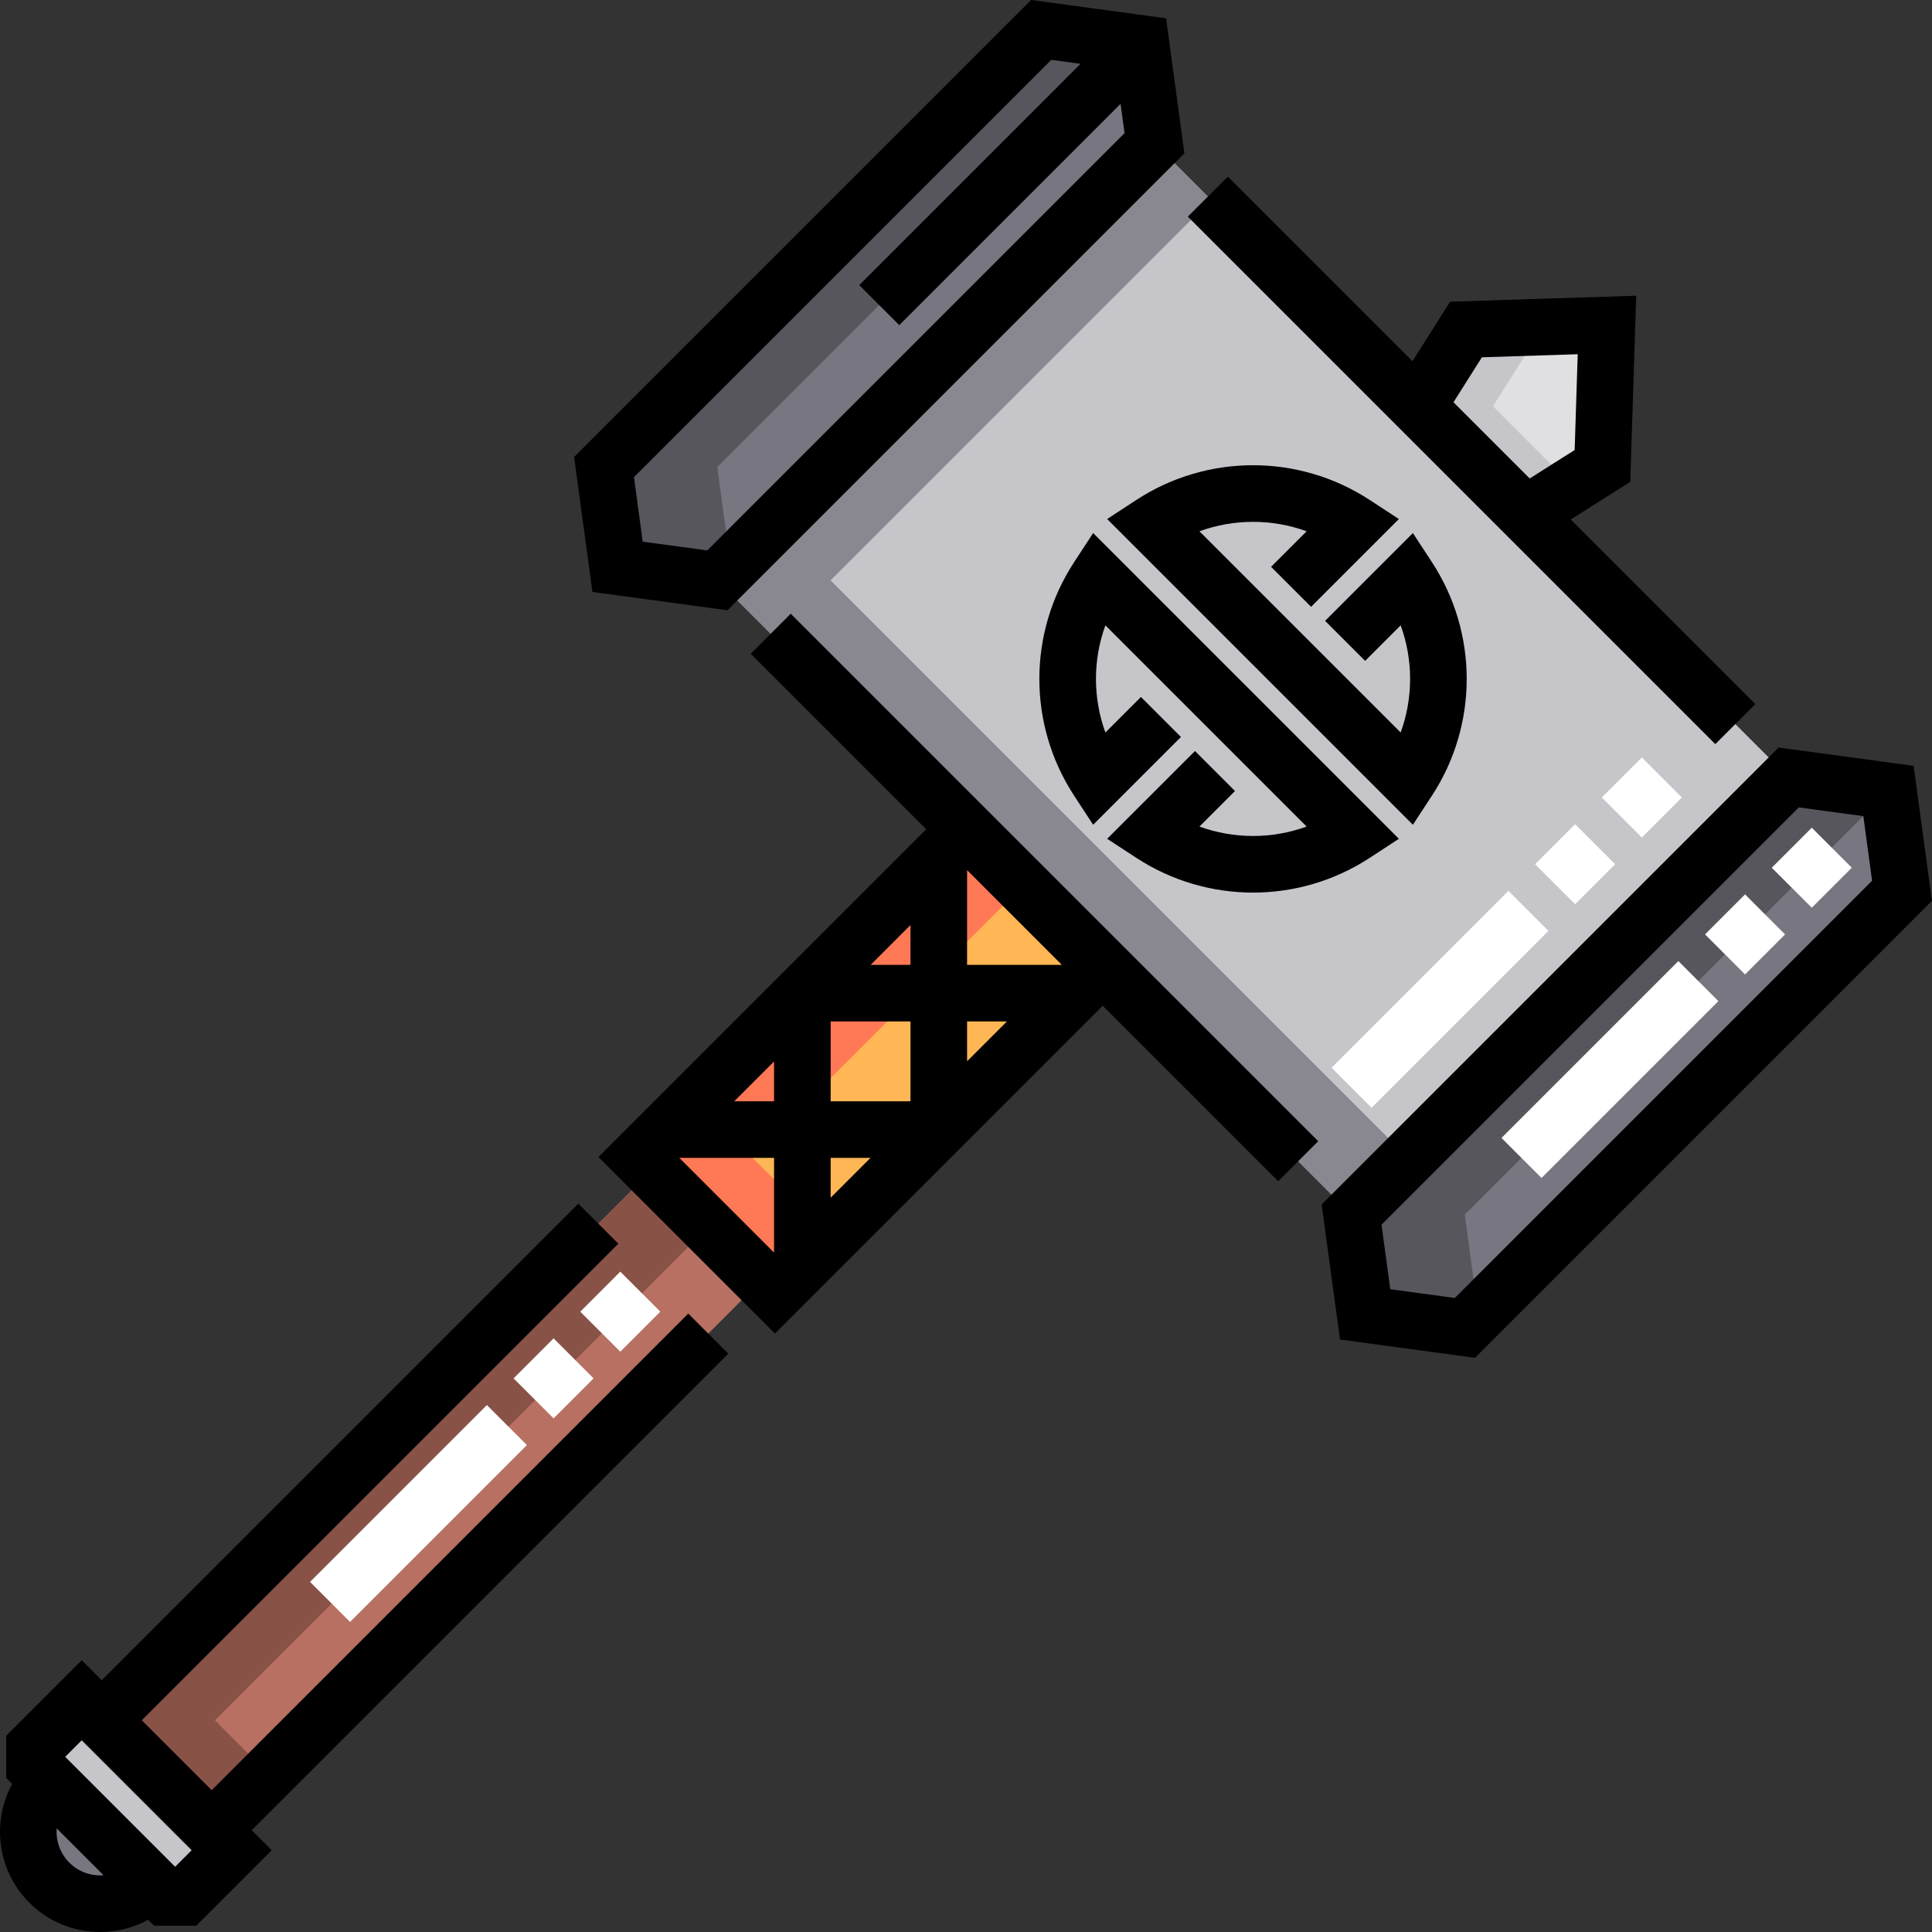 <svg height="512pt" viewBox="0 0 512 512" width="512pt" xmlns="http://www.w3.org/2000/svg"><rect x="0" y="0" width="512" height="512" fill="#333333" stroke="none"/><path d="m305.945 37.957 168.074 168.074-115.836 115.84-168.074-168.074zm0 0" fill="#c6c5ca"/><path d="m160.078 123.77 3.586 26.445 26.445 3.586 115.836-115.84-3.582-26.445-26.445-3.586zm0 0" fill="#787680"/><path d="m358.184 321.875 3.586 26.445 26.445 3.586 115.84-115.84-3.586-26.445-26.445-3.582zm0 0" fill="#787680"/><path d="m404.328 136.344-28.688-28.688 12.871-20.34 37.352-1.195-1.195 37.352zm0 0" fill="#e0e0e2"/><path d="m256.066 219.758 36.156 36.156-86.867 86.871-36.156-36.16zm0 0" fill="#ffb655"/><path d="m172.711 310.141 29.133 29.133-145.746 145.746-29.133-29.133zm0 0" fill="#b77062"/><path d="m43.926 502.832-34.773-34.773c0-1.938 0-3.027 0-4.965l12.504-12.508 39.742 39.742-12.508 12.504c-1.938 0-3.027 0-4.965 0zm0 0" fill="#c6c5ca"/><path d="m13.066 498.918c7.441 7.438 19.504 7.438 26.941 0l-26.941-26.941c-7.438 7.438-7.438 19.5 0 26.941zm0 0" fill="#787680"/><path d="m220.109 153.801 100.836-100.84-15-15-115.836 115.84 168.074 168.074 15-15zm0 0" fill="#898890"/><path d="m193.664 150.215-3.586-26.445 112.258-112.258-26.418-3.582-115.84 115.84 3.586 26.445 26.445 3.586 3.582-3.582zm0 0" fill="#57565c"/><path d="m391.77 348.32-3.586-26.445 112.258-112.254-26.418-3.582-115.84 115.836 3.586 26.445 26.445 3.586 3.582-3.582zm0 0" fill="#57565c"/><path d="m395.645 107.656 12.867-20.34 17.332-.555.02-.641-37.352 1.195-12.871 20.34 28.688 28.688 12.25-7.75zm0 0" fill="#c6c5ca"/><path d="m199.195 306.629 71.871-71.867-15-15.004-86.871 86.871 36.16 36.16 15-15zm0 0" fill="#ff7956"/><path d="m56.961 455.891 130.75-130.75-15-15-145.75 145.75 29.133 29.133 15-15zm0 0" fill="#895247"/><path d="m192.781 161.73 121.098-121.094-4.852-35.785-35.785-4.852-121.094 121.098 4.852 35.781zm85.812-145.867 7.762 1.051-58.645 58.648 10.605 10.605 58.648-58.648 1.051 7.766-110.582 110.582-17.105-2.316-2.32-17.105zm0 0"/><path d="m507.133 202.957-35.785-4.852-121.094 121.098 4.852 35.781 35.785 4.855 121.094-121.098zm-121.594 141.02-17.105-2.32-2.316-17.105 110.582-110.582 17.105 2.32 2.316 17.105zm0 0"/><path d="m379.488 210.844c12.273-18.785 12.273-43.062 0-61.848l-5.055-7.73-23.266 23.266 10.605 10.605 9.418-9.418c3.336 9.164 3.336 19.234 0 28.398l-53.324-53.324c9.16-3.332 19.234-3.332 28.398 0l-9.418 9.418 10.605 10.605 23.266-23.27-7.73-5.051c-18.785-12.273-43.062-12.273-61.848 0l-7.73 5.051 81.023 81.027zm0 0"/><path d="m316.68 199.023-23.27 23.266 7.73 5.051c18.785 12.273 43.059 12.277 61.848.004l7.734-5.055-81.027-81.023-5.051 7.73c-12.273 18.785-12.273 43.062 0 61.848l5.051 7.73 23.27-23.266-10.609-10.605-9.418 9.418c-3.332-9.164-3.332-19.238 0-28.398l53.328 53.324c-9.164 3.332-19.234 3.332-28.398 0l9.418-9.418zm0 0"/><path d="m454.578 197.199 10.605-10.609-48.922-48.922 15.777-9.98 1.574-49.316-49.316 1.574-9.98 15.777-48.926-48.922-10.605 10.605s121.199 121.195 139.793 139.793zm-61.855-102.516 25.387-.809-.809 25.387-11.914 7.535-20.199-20.199zm0 0"/><path d="m182.398 348.113-126.305 126.305-18.523-18.527 126.301-126.305-10.605-10.605-126.305 126.305-5.301-5.305-20.008 20.008v11.176l1.57 1.574c-5.484 10.074-3.969 22.973 4.543 31.48 8.699 8.703 21.645 9.934 31.488 4.551l1.566 1.566h11.176l20.008-20.008-5.305-5.305 126.305-126.301zm-164.027 145.5c-2.48-2.48-3.594-5.82-3.344-9.07l12.418 12.418c-3.297.258-6.605-.875-9.074-3.348zm28.039 1.098-29.137-29.133 4.383-4.383 29.137 29.133zm0 0"/><path d="m198.945 173.246 46.516 46.512-86.871 86.871 46.766 46.766 86.871-86.871 46.512 46.516 10.605-10.609-139.789-139.789zm42.344 82.449h-10.551l10.551-10.555zm15-25.105 25.105 25.105h-25.105zm-15 40.105v21.156h-21.156v-21.156zm-36.156 21.156h-10.551l10.551-10.551zm0 15v25.105l-25.105-25.105zm15 0h10.551l-10.551 10.555zm36.156-36.156h10.555l-10.555 10.551zm0 0"/><g fill="#fff"><path d="m363.488 293.566-10.605-10.609 46.867-46.867 10.605 10.605zm53.938-53.941-10.605-10.605 10.605-10.605 10.605 10.605zm17.68-17.676-10.605-10.609 10.605-10.605 10.605 10.605zm0 0"/><path d="m92.766 429.828-10.605-10.609 46.867-46.867 10.605 10.609zm53.938-53.941-10.605-10.605 10.605-10.605 10.609 10.605zm17.68-17.676-10.605-10.609 10.605-10.605 10.605 10.609zm0 0"/><path d="m408.523 312.176-10.609-10.605 46.871-46.871 10.605 10.609zm53.938-53.941-10.605-10.605 10.605-10.605 10.605 10.605zm17.68-17.676-10.605-10.605 10.605-10.605 10.605 10.605zm0 0"/></g></svg>